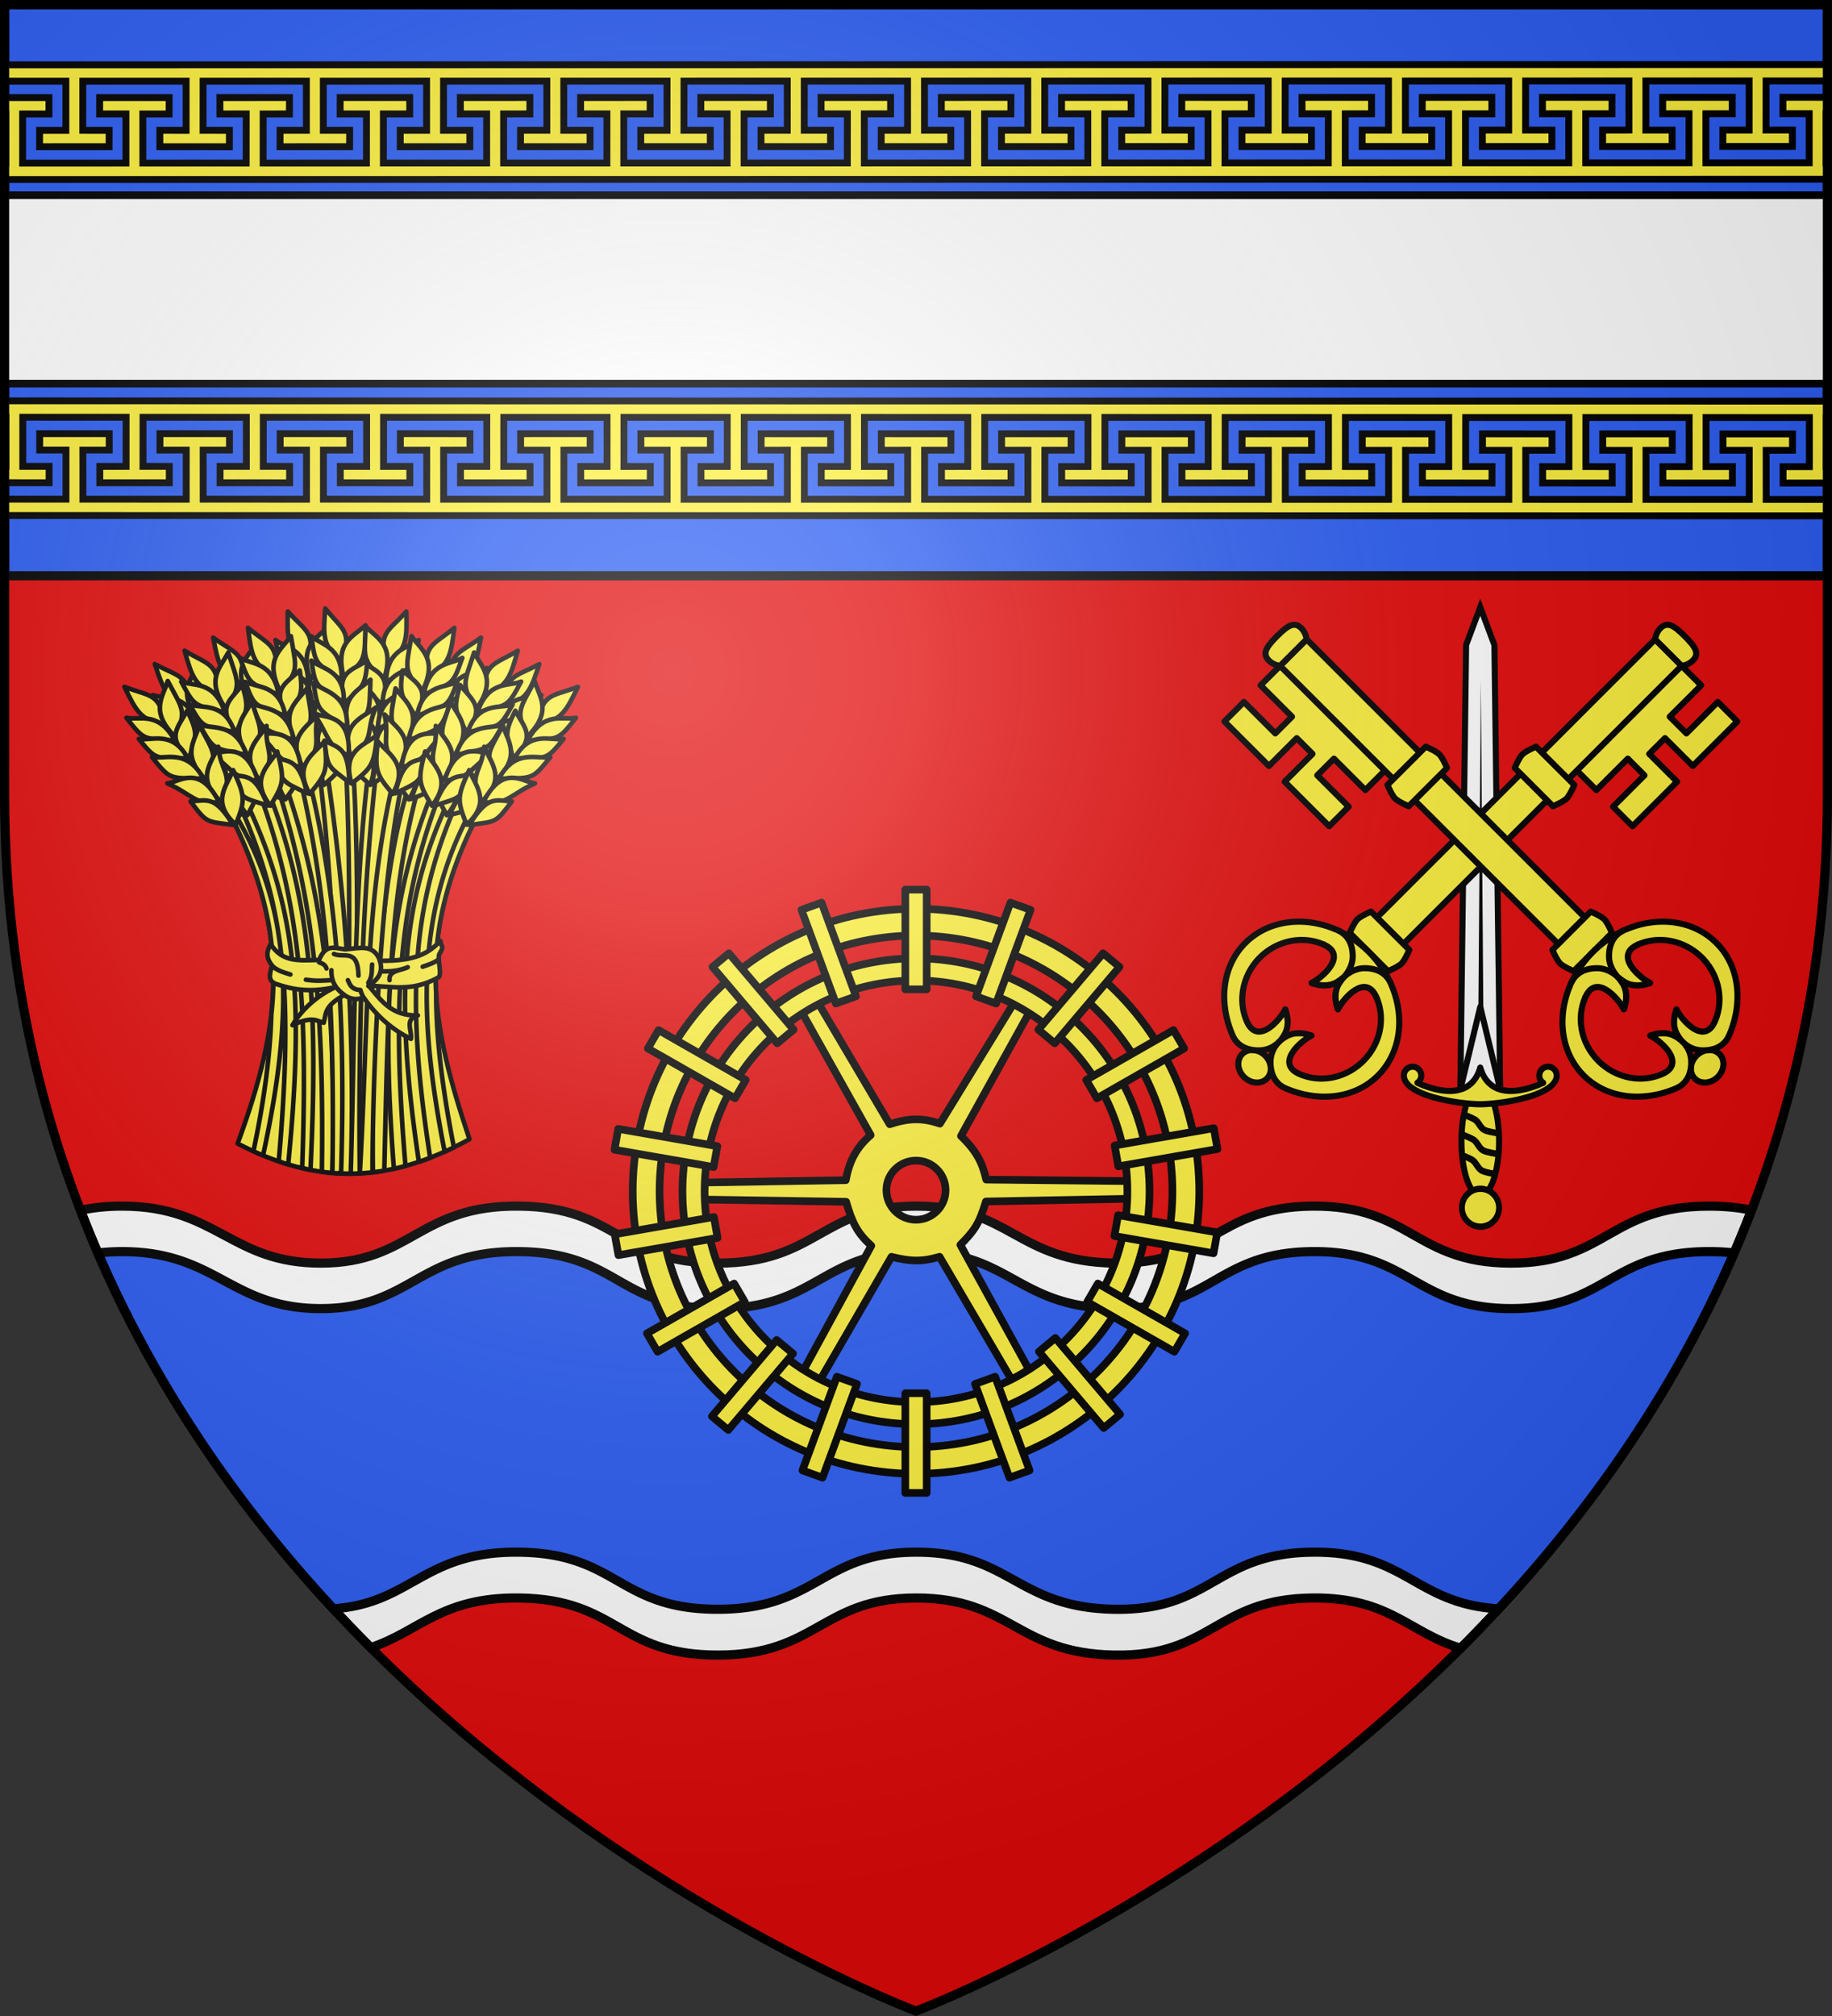 <svg xmlns="http://www.w3.org/2000/svg" xmlns:xlink="http://www.w3.org/1999/xlink" width="600" height="660" viewBox="-300 -300 600 660"><rect x="-300" y="-300" width="600" height="660" fill="#333333" stroke="none"/><radialGradient id="c" cx="-80" cy="-80" r="405" gradientUnits="userSpaceOnUse"><stop offset="0" stop-color="#fff" stop-opacity=".31"/><stop offset=".19" stop-color="#fff" stop-opacity=".25"/><stop offset=".6" stop-color="#6b6b6b" stop-opacity=".125"/><stop offset="1" stop-opacity=".125"/></radialGradient><path fill="#e20909" d="M-298.5-298.5h597v258.543C298.5 246.291 0 358.5 0 358.5S-298.5 246.291-298.5-39.957z"/><g stroke-width="2.44"><path fill="#fff" stroke="#000" d="M619.985 424.94h16.073l-2.326-175.743-5.707-14.945-5.71 14.945z" transform="matrix(-.812 0 -0 .828 694.756 -295.164)"/><path fill-rule="evenodd" d="M185.945 48.78 185-77.367l-.945 126.147z"/><g stroke="#000" stroke-linejoin="round" transform="matrix(-.812 0 -0 .828 694.756 -295.164)"><path fill="#fff" d="m619.985 424.94 8.03-32.688 8.043 32.689z"/><ellipse cx="628.022" cy="445.365" fill="#fcef3c" rx="7.592" ry="21.51"/><ellipse cx="-307.425" cy="242.045" fill="#fcef3c" stroke-width="2.444" rx="7.71" ry="7.315" transform="matrix(.973 0 0 1.025 927.06 223.584)"/><path fill="#fcef3c" d="M600.701 415.923c-1.932 0-3.524 1.575-3.5 3.5.101 7.857 21.382 11.234 30.812 11.343 9.43-.109 30.713-3.486 30.813-11.343.025-1.925-1.568-3.5-3.5-3.5a3.5 3.5 0 0 0-3.5 3.5c0 1.217.62 2.247 1.563 2.875-8.163 3.63-21.594 6.812-25.375-6.032-3.78 12.844-17.212 9.662-25.375 6.032.943-.628 1.562-1.658 1.562-2.875 0-1.932-1.568-3.5-3.5-3.5z"/><path fill="none" stroke-width="2.562" d="M621.555 458.397s4.293-.55 5.835-1.392c1.736-.948 2.318-3.377 4.047-4.336 1.239-.687 4.137-1.823 4.137-1.823m-14.519-.449s4.293-.55 5.835-1.392c1.736-.948 2.318-3.377 4.047-4.336 1.239-.687 4.137-1.823 4.137-1.823m-14.185-.628s4.088-.524 5.557-1.326c1.653-.903 2.207-3.217 3.855-4.13 1.179-.654 3.939-1.736 3.939-1.736"/></g></g><use xlink:href="#a" width="100%" height="100%" stroke-width=".94" transform="matrix(-1 0 0 1 370 0)"/><path fill="#fff" fill-rule="evenodd" stroke="#000" stroke-width="3" d="M-259.734 94.86c-5.24-.02-9.803.502-13.91 1.369 22.362 58.116 57.413 105.477 95.058 143.154 15.78-5.14 22.952-16.53 48.57-16.227 32.463.384 32.392 18.67 65.016 18.688s34.003-18.651 65-18.688 32.9 18.169 65 18.688 33.02-18.428 65.016-18.688c25.178-.204 31.516 11.44 48.355 16.446 37.731-37.716 72.877-85.156 95.281-143.393-3.911-.838-8.428-1.35-13.918-1.35-32.587 0-33.604 18.708-64.968 18.657-31.365-.052-32.901-18.917-64.875-18.657-31.964.26-32.87 19.175-64.938 18.657S30.965 94.823 0 94.859s-32.362 18.674-64.953 18.657c-32.592-.018-32.508-18.273-64.938-18.657-32.95-.39-35.33 18.576-64.875 18.657-29.544.08-34.194-18.54-64.968-18.657z"/><path fill="#2b5df2" fill-rule="evenodd" stroke="#000" stroke-width="3" d="M-259.734 109.756a70 70 0 0 0-8.202.451c19.714 45.619 47.19 84.267 77.096 116.482 25.735-1.748 29.452-18.904 60.824-18.533 32.463.384 32.392 18.67 65.016 18.688s34.003-18.651 65-18.688 32.9 18.169 65 18.688 33.02-18.428 65.016-18.688c30.528-.248 33.368 16.919 60.806 18.551 29.915-32.221 57.4-70.88 77.117-116.512a74 74 0 0 0-8.205-.44c-32.587 0-33.604 18.708-64.968 18.657s-32.901-18.916-64.875-18.656c-31.964.26-32.87 19.174-64.938 18.656S30.965 109.72 0 109.756s-32.362 18.674-64.953 18.656c-32.592-.017-32.508-18.273-64.938-18.656-32.95-.39-35.33 18.575-64.875 18.656-29.544.081-34.194-18.539-64.968-18.656z"/><path fill="#2b5df2" stroke="#000" stroke-width="3" d="M-298.5-298.5h597v187h-597z"/><g id="a" fill="#fcef3c" stroke="#000" stroke-linecap="round" stroke-linejoin="round" stroke-width="2.119"><path d="m86-44.132 15.438 15.428 9.652-9.647 5.465 5.462-9.652 9.647L122.34-7.814l6.76-6.757-10.895-10.888 5.785-5.78 10.895 10.887 6.76-6.756-36.34-36.317-6.76 6.756 10.895 10.888L103.655-40 92.761-50.888zM114.504-72.618l-9.198 9.193 96.527 96.468 9.198-9.193z" transform="matrix(.944 0 0 .944 19.831 -22.145)"/><path d="M104.227-73.696c3.856-3.854 6.074-5.159 8.46-2.78 1.628 1.622 1.817 3.858 1.817 3.858l-4.6 4.596-4.598 4.597s-2.238-.189-3.861-1.816c-2.38-2.385-1.074-4.602 2.782-8.455M213.075 21.807 199.79 35.085s1.51 3.553 2.668 4.71 4.713 2.667 4.713 2.667l13.287-13.278s-1.51-3.552-2.669-4.71c-1.158-1.158-4.713-2.667-4.713-2.667M249.784 71.771c-2.36 2.359-2.62 5.922-.582 7.959s5.604 1.777 7.963-.582 2.62-5.92.582-7.958c-2.038-2.037-5.603-1.777-7.963.581" transform="matrix(.944 0 0 .944 19.831 -22.145)"/><path d="M213.813 35.823a37 37 0 0 1 9.647-6.946c.376-.22.763-.433 1.206-.601 11.192-5.052 23.882-3.723 32.026 4.417s9.282 20.766 4.42 32.006c-1.791 4.14-5.674 5.264-9.18 5.237-2.596-.02-4.847-1.013-6.57-2.584-1.034-.942-1.873-2.1-2.496-3.357-1.07-2.104-1.123-4.764-.338-7.358.118-.248.114-.698.297-.935 1.829 3.778 9.683 12.7 13.372 4.085 3.303-7.715 1.094-16.396-4.558-22.045-5.652-5.648-14.342-7.858-22.058-4.554-8.62 3.69.307 11.535 4.088 13.364-.238.182-.688.179-.936.296-2.595.784-5.257.732-7.363-.337-1.257-.624-2.416-1.462-3.359-2.495.997.909 1.333 1.201 2.497 3.357 1.07 2.104 1.122 4.764.337 7.358-.117.248-.114.698-.296.935-1.83-3.778-9.682-12.7-13.373-4.085-3.3 7.705-1.073 16.376 4.579 22.024 5.651 5.649 14.323 7.873 22.037 4.575 8.62-3.684-.307-11.535-4.088-13.364.238-.182.688-.179.936-.296 2.596-.784 5.258-.732 7.363.338 1.257.623 2.416 1.461 3.36 2.494 1.57 1.722 2.565 3.972 2.585 6.567.026 3.503-1.098 7.384-5.24 9.174-11.248 4.859-23.882 3.722-32.027-4.417-8.145-8.14-9.475-20.822-4.42-32.007.2-.525.442-.992.714-1.422a37 37 0 0 1 6.838-9.424" transform="matrix(.944 0 0 .944 19.831 -22.145)"/><path d="M206.261 46.669c.448-1.035 1.022-1.891 1.693-2.578 2.012-2.062 4.857-2.679 7.487-2.66 2.596.02 5.167 1.333 6.89 2.904.7.782 1.709 2.095 2.177 3.038 1.07 2.104 1.122 4.764.337 7.358-.117.248-.114.698-.296.935-1.83-3.778-9.686-12.7-13.373-4.085" transform="matrix(.944 0 0 .944 19.831 -22.145)"/><path d="M224.666 28.276c-1.036.447-1.892 1.021-2.58 1.691-2.062 2.01-2.68 4.855-2.66 7.482.02 2.595 1.333 5.164 2.905 6.886.782.7 2.096 1.708 3.04 2.176 2.105 1.069 4.767 1.121 7.362.337.248-.117.698-.114.936-.296-3.78-1.829-12.708-9.68-4.088-13.364M155.84-35.393l-13.286 13.279s1.51 3.552 2.668 4.71 4.713 2.667 4.713 2.667l13.287-13.279s-1.51-3.552-2.669-4.71c-1.158-1.157-4.713-2.667-4.713-2.667" transform="matrix(.944 0 0 .944 19.831 -22.145)"/></g><g stroke="#000"><path fill="#fcef3c" stroke-linecap="round" stroke-linejoin="round" stroke-width="1.5" d="M-222.18 74.38c14.254-38.75 17.917-67.875-2.852-108.616 34.08-33.352 59.244-22.621 82.004 0-21.432 41.183-15.67 70.053-3.209 107.192-26.762 14.75-50.131 14.87-75.943 1.425"/><g fill="#fcef3c" stroke-linecap="round" stroke-linejoin="round" stroke-width="1.601"><path d="m180.13 40.223-2.27.144c2.745 49.814.782 99.332.517 148.877q1.518.021 3.037-.024c-.364-49.82 2.335-98.145-1.129-148.997-.051.002-.104-.001-.156 0" transform="matrix(.937 0 0 .937 -353.644 -93.083)"/><path d="m155.337 48.367-2.449 1.571c12.911 38.903 17.77 75.023 16.868 138.646.988.135 2.692.32 3.68.414 1.566-64.37-4.17-101.705-18.099-140.63m47.676-2.435c-16.635 39.669-15.932 130.578-15.366 142.823.157-.026 2.802-.361 3.924-.555 1.54-65.275 1.88-101.114 13.939-140.876a63 63 0 0 0-2.497-1.392m-32.5-4.257-2.474.743c6.042 45.27 7.054 90.703 7.156 146.706.761.02 3.885.125 4.646.12 1.75-56.653-2.41-102.4-9.328-147.57m16.544-1.092c-6.273 45.527-5.549 90.441-7.216 148.66a98 98 0 0 0 3.17-.083c-.58-56.47 1.21-102.417 6.579-148.145a42 42 0 0 0-2.533-.432" transform="matrix(.937 0 0 .937 -353.644 -93.083)"/><path d="M222.75 60.804c-20.797 37.136-18.863 76.1-10.073 120.752q1.602-.722 3.218-1.511c-3.763-19.288-6.207-37.023-6.195-53.876v-.084c-1.154-19.567 2.725-39.496 15.103-63.278zm-84.45 1.008-1.032.995c13.502 26.48 17.335 48.357 14.828 70.762v.036c-.424 14.654-2.594 30.44-6.267 47.807.951.433 1.898.837 2.845 1.235l.54.132c10.741-49.618 10.72-85.876-10.913-120.967m72.276-11.19c-17.783 40.897-20.034 80.086-15.643 136.907a81 81 0 0 0 4.046-.996c-4.845-57.472-2.678-94.368 13.794-134.304a85 85 0 0 0-2.197-1.607m-60.942 1.595-2.509 1.895c15.472 40.51 17.729 78.145 15.74 133.129l2.029.515.876.168c2.706-55.987.67-95.025-16.136-135.707m47.292-9.08c-12.612 47.2-10.661 90.23-13.915 146.023a231 231 0 0 0 4.452-.376c-.108-10.418.73-98.274 12.164-144.507a52 52 0 0 0-2.701-1.14m-33.52 1.02-2.666 1.236c11.46 45.858 13.447 88.295 12.696 143.605l1.759.126 1.285-.264c1.472-49.38-.353-97.541-13.075-144.703M142.61 57.854l-1.98 1.775c16.38 35.998 19.142 67.102 14.058 125.165l.744.408q1.276.424 2.546.803c5.804-58.918 2.715-90.65-15.368-128.151m73.392-3.07c-17.798 36.288-21.493 69.227-12.342 130.322q1.966-.66 3.95-1.427c-9.111-58.31-5.735-91.168 10.601-127.024z" transform="matrix(.937 0 0 .937 -353.644 -93.083)"/></g><g fill="#fcef3c" stroke-linecap="round" stroke-linejoin="round" stroke-width="1.601"><path d="M199.28-7.182c-6.477 7.27-10.03 7.288-6.746 18.278 7.153-5.037 6.952-9.077 6.745-18.278" transform="matrix(.937 0 0 .937 -353.644 -93.083)"/><path d="M184.89-2.088c4.263 4.37 10.467 6.539 6.574 18.645-7.756-6.49-6.754-7.187-6.574-18.645" transform="matrix(.937 0 0 .937 -353.644 -93.083)"/><path d="M183.626 10.216c5.622 3.929 10.763 4.669 6.957 15.24-4.939-5.765-7.056-5.211-6.957-15.24" transform="matrix(.937 0 0 .937 -353.644 -93.083)"/><path d="M182.113 16.794c4.268 4.284 10.474 6.415 6.596 18.266-7.764-6.364-6.762-7.046-6.596-18.266" transform="matrix(.937 0 0 .937 -353.644 -93.083)"/><path d="M179.669 26.366c4.98 4.195 12.18 6.325 7.82 17.764-8.608-7.027-4.377-8.811-7.82-17.764" transform="matrix(.937 0 0 .937 -353.644 -93.083)"/><path d="M178.745 36.016c4.686 4.05 12.022 6.321 7.9 17.388-6.642-5.923-7.497-6.852-7.9-17.388M203.597 2.77c-3.365 2.873-11.145 2.786-11.433 14.778 9.576-5.712 9.472-4.667 11.433-14.779" transform="matrix(.937 0 0 .937 -353.644 -93.083)"/><path d="M203.117 11.31c-3.584 2.672-11.92 2.532-12.139 13.787 10.217-5.29 10.113-4.31 12.139-13.787" transform="matrix(.937 0 0 .937 -353.644 -93.083)"/><path d="M201.92 19.048c-3.712 2.892-12.328 2.762-12.583 14.905 10.574-5.734 10.464-4.676 12.582-14.905" transform="matrix(.937 0 0 .937 -353.644 -93.083)"/><path d="M201.322 29.676c-3.924 1.533-13.065-1.127-13.098 13.924 7.827-2.266 7.269-6.82 13.098-13.924" transform="matrix(.937 0 0 .937 -353.644 -93.083)"/><path d="M196.989 38.944c-5.448 2.402-8.525 2.025-9.493 14.127 7.902-5.498 7.809-4.505 9.493-14.127M225.373 1.962c-7.874 5.731-11.35 4.995-10.476 16.431 8.061-3.405 8.723-7.396 10.476-16.431" transform="matrix(.937 0 0 .937 -353.644 -93.083)"/><path d="M210.23 3.889c3.237 5.173 8.838 8.609 2.462 19.614-6.201-7.986-5.073-8.455-2.463-19.614" transform="matrix(.937 0 0 .937 -353.644 -93.083)"/><path d="M206.38 15.644c4.659 5.032 9.525 6.845 3.56 16.368-3.602-6.681-5.788-6.588-3.56-16.368" transform="matrix(.937 0 0 .937 -353.644 -93.083)"/><path d="M203.503 21.752c3.26 5.09 8.872 8.49 2.564 19.248-6.234-7.865-5.11-8.32-2.564-19.248" transform="matrix(.937 0 0 .937 -353.644 -93.083)"/><path d="M199.081 30.587c3.976 5.156 10.558 8.764 3.868 19.017-6.92-8.691-2.406-9.538-3.868-19.017" transform="matrix(.937 0 0 .937 -353.644 -93.083)"/><path d="M196.128 39.822c3.718 4.95 10.405 8.726 4.026 18.666-5.233-7.196-5.87-8.285-4.026-18.666M227.478 12.602c-3.9 2.095-11.483.36-14.313 12.018 10.571-3.552 10.247-2.553 14.313-12.018" transform="matrix(.937 0 0 .937 -353.644 -93.083)"/><path d="M225.194 20.846c-4.07 1.852-12.186-.053-14.792 10.9 11.108-3.005 10.798-2.069 14.792-10.9" transform="matrix(.937 0 0 .937 -353.644 -93.083)"/><path d="M222.38 28.154c-4.242 2.04-12.634.085-15.463 11.897 11.55-3.36 11.219-2.35 15.462-11.897" transform="matrix(.937 0 0 .937 -353.644 -93.083)"/><path d="M219.537 38.413c-4.16.667-12.527-3.871-15.758 10.83 8.13-.555 8.552-5.123 15.758-10.83" transform="matrix(.937 0 0 .937 -353.644 -93.083)"/><path d="M213.334 46.551c-5.835 1.192-8.761.172-12.278 11.792 8.89-3.697 8.588-2.746 12.277-11.792M245.759 11.197c-8.55 4.665-11.902 3.484-12.519 14.937 8.435-2.333 9.609-6.205 12.519-14.937" transform="matrix(.937 0 0 .937 -353.644 -93.083)"/><path d="M230.493 11.148c2.54 5.549 7.648 9.68-.102 19.768-5.113-8.722-3.934-9.041.102-19.768" transform="matrix(.937 0 0 .937 -353.644 -93.083)"/><path d="M225.151 22.306c3.967 5.592 8.557 8.02 1.407 16.69-2.704-7.09-4.884-7.281-1.407-16.69" transform="matrix(.937 0 0 .937 -353.644 -93.083)"/><path d="M221.507 27.99c2.573 5.47 7.696 9.566.046 19.417-5.162-8.606-3.989-8.91-.046-19.418" transform="matrix(.937 0 0 .937 -353.644 -93.083)"/><path d="M215.976 36.178c3.274 5.627 9.332 10.057 1.368 19.358-5.734-9.515-1.148-9.77-1.368-19.358" transform="matrix(.937 0 0 .937 -353.644 -93.083)"/><path d="M211.85 44.952c3.045 5.39 9.185 10 1.57 19.03-4.254-7.812-4.745-8.975-1.57-19.03M246.466 22.02c-4.138 1.573-11.433-1.13-15.75 10.064 10.942-2.153 10.491-1.204 15.75-10.064" transform="matrix(.937 0 0 .937 -353.644 -93.083)"/><path d="M243.132 29.899c-4.276 1.31-12.077-1.63-16.08 8.893 11.403-1.54 10.975-.653 16.08-8.893" transform="matrix(.937 0 0 .937 -353.644 -93.083)"/><path d="M239.393 36.781c-4.47 1.473-12.537-1.55-16.875 9.796 11.89-1.838 11.43-.88 16.875-9.796" transform="matrix(.937 0 0 .937 -353.644 -93.083)"/><path d="M235.244 46.585c-4.211.123-11.92-5.46-17.03 8.699 8.134.503 9.145-3.972 17.03-8.699" transform="matrix(.937 0 0 .937 -353.644 -93.083)"/><path d="M228.037 53.853c-5.939.426-8.709-.965-13.704 10.103 9.295-2.516 8.872-1.611 13.704-10.103M157.86-7.182c6.476 7.27 10.03 7.288 6.745 18.278-7.153-5.037-6.952-9.077-6.745-18.278" transform="matrix(.937 0 0 .937 -353.644 -93.083)"/><path d="M172.25-2.088c-4.264 4.37-10.468 6.539-6.575 18.645 7.756-6.49 6.754-7.187 6.574-18.645" transform="matrix(.937 0 0 .937 -353.644 -93.083)"/><path d="M173.513 10.216c-5.622 3.929-10.763 4.669-6.957 15.24 4.94-5.765 7.056-5.211 6.957-15.24" transform="matrix(.937 0 0 .937 -353.644 -93.083)"/><path d="M175.026 16.794c-4.268 4.284-10.473 6.415-6.595 18.266 7.763-6.364 6.762-7.046 6.595-18.266" transform="matrix(.937 0 0 .937 -353.644 -93.083)"/><path d="M177.47 26.366c-4.98 4.195-12.18 6.325-7.82 17.764 8.609-7.027 4.377-8.811 7.82-17.764" transform="matrix(.937 0 0 .937 -353.644 -93.083)"/><path d="M178.394 36.016c-4.685 4.05-12.022 6.321-7.9 17.388 6.642-5.923 7.497-6.852 7.9-17.388M153.542 2.77c3.365 2.873 11.145 2.786 11.433 14.778-9.575-5.712-9.471-4.667-11.433-14.779" transform="matrix(.937 0 0 .937 -353.644 -93.083)"/><path d="M154.022 11.31c3.584 2.672 11.92 2.532 12.139 13.787-10.216-5.29-10.113-4.31-12.139-13.787" transform="matrix(.937 0 0 .937 -353.644 -93.083)"/><path d="M155.22 19.048c3.711 2.892 12.327 2.762 12.582 14.905-10.573-5.734-10.464-4.676-12.582-14.905" transform="matrix(.937 0 0 .937 -353.644 -93.083)"/><path d="M155.818 29.676c3.923 1.533 13.064-1.127 13.098 13.924-7.828-2.266-7.27-6.82-13.098-13.924" transform="matrix(.937 0 0 .937 -353.644 -93.083)"/><path d="M160.15 38.944c5.448 2.402 8.525 2.025 9.493 14.127-7.902-5.498-7.809-4.505-9.492-14.127M131.767 1.962c7.873 5.731 11.35 4.995 10.475 16.431-8.06-3.405-8.722-7.396-10.475-16.431" transform="matrix(.937 0 0 .937 -353.644 -93.083)"/><path d="M146.91 3.889c-3.237 5.173-8.839 8.609-2.463 19.614 6.201-7.986 5.074-8.455 2.463-19.614" transform="matrix(.937 0 0 .937 -353.644 -93.083)"/><path d="M150.76 15.644c-4.66 5.032-9.526 6.845-3.56 16.368 3.601-6.681 5.788-6.588 3.56-16.368" transform="matrix(.937 0 0 .937 -353.644 -93.083)"/><path d="M153.636 21.752c-3.26 5.09-8.872 8.49-2.564 19.248 6.234-7.865 5.11-8.32 2.564-19.248" transform="matrix(.937 0 0 .937 -353.644 -93.083)"/><path d="M158.058 30.587c-3.976 5.156-10.558 8.764-3.868 19.017 6.92-8.691 2.406-9.538 3.868-19.017" transform="matrix(.937 0 0 .937 -353.644 -93.083)"/><path d="M161.012 39.822c-3.72 4.95-10.406 8.726-4.026 18.666 5.232-7.196 5.87-8.285 4.026-18.666M129.662 12.602c3.899 2.095 11.483.36 14.312 12.018-10.57-3.552-10.247-2.553-14.312-12.018" transform="matrix(.937 0 0 .937 -353.644 -93.083)"/><path d="M131.946 20.846c4.07 1.852 12.186-.053 14.791 10.9-11.108-3.005-10.798-2.069-14.791-10.9" transform="matrix(.937 0 0 .937 -353.644 -93.083)"/><path d="M134.76 28.154c4.241 2.04 12.633.085 15.462 11.897-11.55-3.36-11.219-2.35-15.462-11.897" transform="matrix(.937 0 0 .937 -353.644 -93.083)"/><path d="M137.602 38.413c4.16.667 12.528-3.871 15.758 10.83-8.13-.555-8.552-5.123-15.758-10.83" transform="matrix(.937 0 0 .937 -353.644 -93.083)"/><path d="M143.806 46.551c5.834 1.192 8.76.172 12.277 11.792-8.89-3.697-8.587-2.746-12.277-11.792M111.38 11.197c8.55 4.665 11.902 3.484 12.519 14.937-8.435-2.333-9.609-6.205-12.519-14.937" transform="matrix(.937 0 0 .937 -353.644 -93.083)"/><path d="M126.646 11.148c-2.539 5.549-7.647 9.68.103 19.768 5.112-8.722 3.933-9.041-.103-19.768" transform="matrix(.937 0 0 .937 -353.644 -93.083)"/><path d="M131.988 22.306c-3.967 5.592-8.557 8.02-1.407 16.69 2.705-7.09 4.885-7.281 1.407-16.69" transform="matrix(.937 0 0 .937 -353.644 -93.083)"/><path d="M135.633 27.99c-2.573 5.47-7.696 9.566-.046 19.417 5.161-8.606 3.988-8.91.046-19.418" transform="matrix(.937 0 0 .937 -353.644 -93.083)"/><path d="M141.163 36.178c-3.273 5.627-9.332 10.057-1.368 19.358 5.734-9.515 1.148-9.77 1.368-19.358" transform="matrix(.937 0 0 .937 -353.644 -93.083)"/><path d="M145.29 44.952c-3.045 5.39-9.186 10-1.571 19.03 4.255-7.812 4.746-8.975 1.57-19.03M110.673 22.02c4.138 1.573 11.433-1.13 15.751 10.064-10.942-2.153-10.492-1.204-15.75-10.064" transform="matrix(.937 0 0 .937 -353.644 -93.083)"/><path d="M114.007 29.899c4.276 1.31 12.077-1.63 16.08 8.893-11.403-1.54-10.975-.653-16.08-8.893" transform="matrix(.937 0 0 .937 -353.644 -93.083)"/><path d="M117.746 36.781c4.47 1.473 12.538-1.55 16.875 9.796-11.89-1.838-11.43-.88-16.875-9.796" transform="matrix(.937 0 0 .937 -353.644 -93.083)"/><path d="M121.895 46.585c4.211.123 11.92-5.46 17.03 8.699-8.134.503-9.145-3.972-17.03-8.699" transform="matrix(.937 0 0 .937 -353.644 -93.083)"/><path d="M129.102 53.853c5.94.426 8.71-.965 13.704 10.103-9.294-2.516-8.871-1.611-13.704-10.103M170.95-8.246c6.058 7.622 9.605 7.838 5.709 18.628-6.86-5.43-6.431-9.453-5.708-18.628" transform="matrix(.937 0 0 .937 -353.644 -93.083)"/><path d="M185.031-2.354c-4.502 4.124-10.817 5.943-7.61 18.248 8.108-6.045 7.146-6.797 7.61-18.248" transform="matrix(.937 0 0 .937 -353.644 -93.083)"/><path d="M185.602 10.002c-5.834 3.608-11.008 4.059-7.801 14.826 5.254-5.48 7.337-4.807 7.8-14.826" transform="matrix(.937 0 0 .937 -353.644 -93.083)"/><path d="M186.744 16.654c-4.502 4.038-10.818 5.819-7.611 17.868 8.108-5.919 7.147-6.656 7.61-17.868" transform="matrix(.937 0 0 .937 -353.644 -93.083)"/><path d="M188.646 26.348c-5.208 3.91-12.515 5.633-8.806 17.298 8.99-6.533 4.866-8.552 8.806-17.298" transform="matrix(.937 0 0 .937 -353.644 -93.083)"/><path d="M189.027 36.035c-4.906 3.78-12.359 5.638-8.865 16.917 6.965-5.54 7.87-6.42 8.865-16.917M166.08 1.448c3.2 3.058 10.972 3.407 10.586 15.396-9.24-6.24-9.195-5.19-10.585-15.396" transform="matrix(.937 0 0 .937 -353.644 -93.083)"/><path d="M166.08 10.002c3.429 2.869 11.76 3.196 11.346 14.446-9.903-5.855-9.855-4.87-11.345-14.446" transform="matrix(.937 0 0 .937 -353.644 -93.083)"/><path d="M166.842 17.795c3.543 3.096 12.152 3.448 11.725 15.586-10.235-6.317-10.185-5.255-11.725-15.586" transform="matrix(.937 0 0 .937 -353.644 -93.083)"/><path d="M166.842 28.44c3.83 1.75 13.107-.393 12.295 14.635-7.688-2.7-6.874-7.215-12.295-14.636" transform="matrix(.937 0 0 .937 -353.644 -93.083)"/><path d="M170.647 37.936c5.305 2.704 8.398 2.5 8.684 14.636-7.58-5.932-7.543-4.934-8.684-14.636M143.94-1.453c7.49 6.223 11.006 5.71 9.401 17.068-7.826-3.914-8.23-7.94-9.401-17.068" transform="matrix(.937 0 0 .937 -353.644 -93.083)"/><path d="M158.929 1.438c-3.563 4.956-9.372 8.027-3.714 19.417 6.7-7.574 5.604-8.114 3.714-19.417" transform="matrix(.937 0 0 .937 -353.644 -93.083)"/><path d="M162.017 13.415c-4.971 4.724-9.944 6.223-4.6 16.107 4.021-6.437 6.198-6.205 4.6-16.107" transform="matrix(.937 0 0 .937 -353.644 -93.083)"/><path d="M164.497 19.694c-3.58 4.872-9.397 7.906-3.792 19.045 6.726-7.45 5.633-7.975 3.792-19.045" transform="matrix(.937 0 0 .937 -353.644 -93.083)"/><path d="M168.344 28.794c-4.298 4.891-11.097 8.071-5.078 18.731 7.463-8.231 3.012-9.365 5.078-18.73" transform="matrix(.937 0 0 .937 -353.644 -93.083)"/><path d="M170.7 38.199c-4.028 4.702-10.943 8.043-5.213 18.37 5.683-6.846 6.389-7.893 5.213-18.37M141.158 9.031c3.757 2.34 11.436 1.093 13.513 12.908-10.322-4.22-10.063-3.202-13.513-12.908" transform="matrix(.937 0 0 .937 -353.644 -93.083)"/><path d="M142.909 17.404c3.943 2.108 12.164.726 14.063 11.823-10.892-3.708-10.644-2.754-14.063-11.823" transform="matrix(.937 0 0 .937 -353.644 -93.083)"/><path d="M145.25 24.877c4.102 2.306 12.601.892 14.668 12.861-11.312-4.092-11.045-3.063-14.668-12.861" transform="matrix(.937 0 0 .937 -353.644 -93.083)"/><path d="M147.429 35.296c4.109.932 12.75-3.062 15.032 11.815-8.078-1.073-8.206-5.659-15.032-11.815" transform="matrix(.937 0 0 .937 -353.644 -93.083)"/><path d="M153.099 43.815c5.745 1.562 8.732.73 11.497 12.552-8.635-4.257-8.394-3.289-11.497-12.552M121.774 6.536c8.336 5.037 11.737 4.005 11.847 15.475-8.323-2.703-9.325-6.623-11.847-15.475" transform="matrix(.937 0 0 .937 -353.644 -93.083)"/><path d="M137.027 7.16c-2.781 5.432-8.067 9.334-.77 19.753 5.493-8.488 4.329-8.859.77-19.754" transform="matrix(.937 0 0 .937 -353.644 -93.083)"/><path d="M141.871 18.542c-4.21 5.412-8.902 7.636-2.142 16.612 3.015-6.964 5.202-7.06 2.142-16.612" transform="matrix(.937 0 0 .937 -353.644 -93.083)"/><path d="M145.262 24.38c-2.812 5.352-8.11 9.22-.903 19.398 5.536-8.37 4.378-8.726.903-19.397" transform="matrix(.937 0 0 .937 -353.644 -93.083)"/><path d="M150.426 32.805c-3.52 5.477-9.767 9.636-2.222 19.278 6.149-9.252 1.578-9.709 2.222-19.278" transform="matrix(.937 0 0 .937 -353.644 -93.083)"/><path d="M154.16 41.753c-3.28 5.25-9.617 9.585-2.408 18.942 4.595-7.618 5.137-8.758 2.409-18.942M120.59 17.318c4.065 1.753 11.472-.625 15.292 10.748-10.837-2.633-10.43-1.666-15.292-10.748" transform="matrix(.937 0 0 .937 -353.644 -93.083)"/><path d="M123.573 25.336c4.214 1.496 12.137-1.096 15.673 9.592-11.325-2.041-10.936-1.135-15.673-9.592" transform="matrix(.937 0 0 .937 -353.644 -93.083)"/><path d="M127.004 32.376c4.401 1.669 12.594-.997 16.427 10.53-11.797-2.36-11.38-1.382-16.427-10.53" transform="matrix(.937 0 0 .937 -353.644 -93.083)"/><path d="M130.717 42.354c4.201.308 12.149-4.93 16.63 9.44-8.15.144-8.961-4.371-16.63-9.44" transform="matrix(.937 0 0 .937 -353.644 -93.083)"/><path d="M137.596 49.931c5.915.688 8.743-.58 13.244 10.697-9.174-2.922-8.791-2-13.244-10.697M100.75 19.14c9.082 3.523 12.253 1.92 14.345 13.198-8.666-1.225-10.33-4.914-14.345-13.197" transform="matrix(.937 0 0 .937 -353.644 -93.083)"/><path d="M115.882 17.122c-1.8 5.83-6.332 10.587 2.656 19.59 3.943-9.309 2.732-9.473-2.656-19.59" transform="matrix(.937 0 0 .937 -353.644 -93.083)"/><path d="M122.621 27.498c-3.21 6.058-7.449 9.057.763 16.732 1.765-7.38 3.902-7.85-.763-16.732" transform="matrix(.937 0 0 .937 -353.644 -93.083)"/><path d="M126.97 32.664c-1.844 5.756-6.395 10.48 2.464 19.261 4.006-9.2 2.804-9.35-2.464-19.261" transform="matrix(.937 0 0 .937 -353.644 -93.083)"/><path d="M133.513 40.07c-2.52 6.002-7.954 11.177 1.145 19.373 4.456-10.175-.124-9.836-1.145-19.372" transform="matrix(.937 0 0 .937 -353.644 -93.083)"/><path d="M138.739 48.24c-2.323 5.737-7.817 11.1.902 19.073 3.21-8.296 3.546-9.513-.902-19.074M101.448 29.965c4.307 1.025 11.191-2.595 16.92 7.948-11.13-.725-10.56.158-16.92-7.948" transform="matrix(.937 0 0 .937 -353.644 -93.083)"/><path d="M105.773 37.347c4.409.747 11.764-3.174 17.095 6.744-11.507-.057-10.968.769-17.095-6.744" transform="matrix(.937 0 0 .937 -353.644 -93.083)"/><path d="M110.37 43.69c4.623.884 12.232-3.156 18 7.536-12.028-.288-11.448.603-18-7.537" transform="matrix(.937 0 0 .937 -353.644 -93.083)"/><path d="M115.751 52.876c4.192-.42 11.114-6.951 18.011 6.43-8 1.547-9.58-2.76-18.011-6.43" transform="matrix(.937 0 0 .937 -353.644 -93.083)"/><path d="M123.837 59.153c5.945-.343 8.512-2.08 14.894 8.251-9.54-1.295-9.005-.453-14.894-8.25M216.06-1.453c-7.49 6.223-11.006 5.71-9.401 17.068 7.826-3.914 8.23-7.94 9.401-17.068" transform="matrix(.937 0 0 .937 -353.644 -93.083)"/><path d="M201.071 1.438c3.563 4.956 9.372 8.027 3.714 19.417-6.7-7.574-5.604-8.114-3.714-19.417" transform="matrix(.937 0 0 .937 -353.644 -93.083)"/><path d="M197.983 13.415c4.972 4.724 9.944 6.223 4.6 16.107-4.021-6.437-6.197-6.205-4.6-16.107" transform="matrix(.937 0 0 .937 -353.644 -93.083)"/><path d="M195.503 19.694c3.58 4.872 9.398 7.906 3.792 19.045-6.726-7.45-5.633-7.975-3.792-19.045" transform="matrix(.937 0 0 .937 -353.644 -93.083)"/><path d="M191.656 28.794c4.298 4.891 11.097 8.071 5.078 18.731-7.462-8.231-3.012-9.365-5.078-18.73" transform="matrix(.937 0 0 .937 -353.644 -93.083)"/><path d="M189.3 38.199c4.028 4.702 10.943 8.043 5.213 18.37-5.682-6.846-6.389-7.893-5.213-18.37M218.843 9.031c-3.757 2.34-11.437 1.093-13.514 12.908 10.322-4.22 10.063-3.202 13.514-12.908" transform="matrix(.937 0 0 .937 -353.644 -93.083)"/><path d="M217.091 17.404c-3.943 2.108-12.164.726-14.063 11.823 10.893-3.708 10.644-2.754 14.063-11.823" transform="matrix(.937 0 0 .937 -353.644 -93.083)"/><path d="M214.75 24.877c-4.101 2.306-12.601.892-14.668 12.861 11.312-4.092 11.045-3.063 14.669-12.861" transform="matrix(.937 0 0 .937 -353.644 -93.083)"/><path d="M212.571 35.296c-4.108.932-12.75-3.062-15.032 11.815 8.078-1.073 8.207-5.659 15.032-11.815" transform="matrix(.937 0 0 .937 -353.644 -93.083)"/><path d="M206.902 43.815c-5.746 1.562-8.732.73-11.498 12.552 8.635-4.257 8.395-3.289 11.498-12.552M238.226 6.536c-8.336 5.037-11.737 4.005-11.847 15.475 8.323-2.703 9.325-6.623 11.847-15.475" transform="matrix(.937 0 0 .937 -353.644 -93.083)"/><path d="M222.973 7.16c2.781 5.432 8.067 9.334.77 19.753-5.493-8.488-4.329-8.859-.77-19.754" transform="matrix(.937 0 0 .937 -353.644 -93.083)"/><path d="M218.129 18.542c4.21 5.412 8.902 7.636 2.142 16.612-3.015-6.964-5.201-7.06-2.142-16.612" transform="matrix(.937 0 0 .937 -353.644 -93.083)"/><path d="M214.739 24.38c2.811 5.352 8.11 9.22.902 19.398-5.536-8.37-4.378-8.726-.902-19.397" transform="matrix(.937 0 0 .937 -353.644 -93.083)"/><path d="M209.574 32.805c3.52 5.477 9.767 9.636 2.222 19.278-6.148-9.252-1.578-9.709-2.222-19.278" transform="matrix(.937 0 0 .937 -353.644 -93.083)"/><path d="M205.84 41.753c3.28 5.25 9.618 9.585 2.409 18.942-4.596-7.618-5.138-8.758-2.41-18.942M239.41 17.318c-4.065 1.753-11.472-.625-15.291 10.748 10.837-2.633 10.428-1.666 15.291-10.748" transform="matrix(.937 0 0 .937 -353.644 -93.083)"/><path d="M236.427 25.336c-4.214 1.496-12.137-1.096-15.672 9.592 11.324-2.041 10.936-1.135 15.672-9.592" transform="matrix(.937 0 0 .937 -353.644 -93.083)"/><path d="M232.996 32.376c-4.401 1.669-12.594-.997-16.427 10.53 11.797-2.36 11.38-1.382 16.427-10.53" transform="matrix(.937 0 0 .937 -353.644 -93.083)"/><path d="M229.283 42.354c-4.201.308-12.149-4.93-16.629 9.44 8.148.144 8.96-4.371 16.63-9.44" transform="matrix(.937 0 0 .937 -353.644 -93.083)"/><path d="M222.404 49.931c-5.915.688-8.743-.58-13.244 10.697 9.174-2.922 8.792-2 13.244-10.697M259.25 19.14c-9.082 3.523-12.253 1.92-14.345 13.198 8.666-1.225 10.33-4.914 14.345-13.197" transform="matrix(.937 0 0 .937 -353.644 -93.083)"/><path d="M244.118 17.122c1.8 5.83 6.332 10.587-2.656 19.59-3.943-9.309-2.732-9.473 2.656-19.59" transform="matrix(.937 0 0 .937 -353.644 -93.083)"/><path d="M237.38 27.498c3.21 6.058 7.448 9.057-.763 16.732-1.766-7.38-3.903-7.85.762-16.732" transform="matrix(.937 0 0 .937 -353.644 -93.083)"/><path d="M233.03 32.664c1.844 5.756 6.395 10.48-2.464 19.261-4.006-9.2-2.804-9.35 2.464-19.261" transform="matrix(.937 0 0 .937 -353.644 -93.083)"/><path d="M226.487 40.07c2.52 6.002 7.954 11.177-1.145 19.373-4.456-10.175.124-9.836 1.145-19.372" transform="matrix(.937 0 0 .937 -353.644 -93.083)"/><path d="M221.261 48.24c2.323 5.737 7.817 11.1-.902 19.073-3.21-8.296-3.546-9.513.902-19.074M258.552 29.965c-4.307 1.025-11.191-2.595-16.92 7.948 11.13-.725 10.56.158 16.92-7.948" transform="matrix(.937 0 0 .937 -353.644 -93.083)"/><path d="M254.228 37.347c-4.41.747-11.765-3.174-17.096 6.744 11.507-.057 10.968.769 17.096-6.744" transform="matrix(.937 0 0 .937 -353.644 -93.083)"/><path d="M249.63 43.69c-4.622.884-12.232-3.156-18 7.536 12.028-.288 11.448.603 18-7.537" transform="matrix(.937 0 0 .937 -353.644 -93.083)"/><path d="M244.25 52.876c-4.193-.42-11.115-6.951-18.012 6.43 8 1.547 9.581-2.76 18.011-6.43" transform="matrix(.937 0 0 .937 -353.644 -93.083)"/><path d="M236.163 59.153c-5.945-.343-8.511-2.08-14.894 8.251 9.541-1.295 9.005-.453 14.894-8.25" transform="matrix(.937 0 0 .937 -353.644 -93.083)"/></g><g fill="#fcef3c" stroke-linecap="round" stroke-linejoin="round" stroke-width="1.601"><path d="M151.845 109.02c4.12 6.51 9.929 5.68 16.934 5.56 2.364-5.922 5.815-4.072 9.037-3.707 4.94-.327 10.01-2.172 12.269 3.984 12.619.153 17.01-2.714 21.103-6.926.311 2.52 1.529 1.445-.434 4.68-.632 2.19 1.186 7.25-.358 8.105-9.562 5.294-16.553 2.853-24.23 2.949 3.892 4.408 7.558 10.6 17.143 10.275-4.771 1.363-2.05 4.97-2.414 8.203-5.96-2.854-11.8-7.67-16.443-14.32-1.978.326-3.756 1.077-6.857-.979-7.017 3.76-6.394 6.595-7.192 9.671-2.262-.447-3.656-2.621-10.93.85 1.613-2.8 6.286-9.286 15.075-13.315-9.327 2.092-15.365.709-20.527-.997-2.867-.947-2.89-2.702-1.65-6.484-1.984-2.512-2.183-4.6-.526-7.55z" transform="matrix(.937 0 0 .937 -353.644 -93.083)"/><path d="M168.774 115.393c1.022.408 2.117.674 2.601 2.157m19.595.995c4.05.12 6.66-.532 8.801-1.438-2.424 1.267-6.712 1.027-6.365 4.535m-20.37 0c-2.624.081-4.59.436-8.857-.166m46.29-7.014c-1.659 1.24-3.602 1.8-5.494 2.48m-52.586-.332c1.539 1.596 3.965 2.305 6.366 3.04m20.093 1.992c.71 1.582 1.234 3.273 4.373 3.428.277 1.183.775 1.982 1.162 2.82m1.605-5.364c1.577-2.346 1.096-4.281 1.329-6.359m2.712-1.216c1.264 3.79-.592 6.509-4.04 8.681m-12.012-11.17c3.211 1.579 8.41-2.193 8.58 7.576m-4.982 6.746c-2.647-1.906-4.623-4.376-4.484-8.626" transform="matrix(.937 0 0 .937 -353.644 -93.083)"/></g><g fill="#fcef3c" stroke-linecap="round" stroke-linejoin="round" stroke-width="2.5"><path d="M32.188 28.138 7.833 67.862c-5.936-2.014-10.337-1.79-16.443.192L-32.1 28.242c-1.886.953-3.609 2.182-5.237 3.263l22.495 40.107c-4.839 4.158-7.045 8.705-8.156 14.76l-46.41.759c-.137 1.956-.163 3.822-.025 5.582l46.558.724c1.954 6.91 3.736 10.332 8.234 14.393l-22.295 40.91c1.59 1.117 3.585 2.37 5.481 3.123l23.43-40.404c5.851 1.452 9.74 1.758 15.745-.018l23.543 40.126c1.917-.91 3.582-1.747 5.673-3.298l-22.409-40.736c4.486-4.515 6.166-6.815 8.366-14.183l46.54-.89c.059-1.762.023-3.932-.017-5.792l-46.418-.488c-1.232-5.407-3.054-9.257-8.27-14.27l22.61-40.842zM0 79.952c5.347 0 9.688 4.338 9.688 9.682S5.347 99.316 0 99.316s-9.688-4.338-9.688-9.682S-5.347 79.952 0 79.952" transform="matrix(1 0 0 1 0 .001)"/><path d="M.001 13.752c-42.215 0-76.482 34.157-76.482 76.248S-42.214 166.25.001 166.25 76.481 132.092 76.481 90 42.216 13.752 0 13.752m0 7.23C38.214 20.981 69.23 51.898 69.23 90S38.214 159.037.001 159.037-69.23 128.102-69.23 90c0-38.101 31.018-69.019 69.231-69.019M-.001-2.492c-51.208 0-92.772 41.433-92.772 92.491s41.564 92.492 92.772 92.492S92.773 141.058 92.773 90 51.207-2.49 0-2.49m0 8.77c46.354 0 83.979 37.503 83.979 83.721S46.353 173.743-.001 173.743-83.978 136.22-83.978 90-46.355 6.278 0 6.278" transform="matrix(1 0 0 1 0 .001)"/><path fill-rule="evenodd" d="m30.935-4.5 6.58 2.37-11.278 30.668-6.581-2.37zm30.344 16.596 5.365 4.456-21.197 25-5.365-4.455zm23.038 25.142 3.502 6.003-28.56 16.317-3.501-6.002zm13.215 32.113 1.216 6.826-32.476 5.667-1.216-6.826zm1.135 34.13-1.216 6.826-32.476-5.667 1.216-6.826zm-10.543 33.045-3.502 6.003-28.558-16.318 3.501-6.002zm-21.286 26.505-5.365 4.455-21.197-25 5.365-4.455zm-29.647 18.354-6.582 2.37-11.278-30.667 6.581-2.37zM3.5 188.752h-7.003v-32.636h7.004zm-34.11-4.997-6.582-2.37 11.279-30.668 6.581 2.37zm-30.864-15.612-5.365-4.456 21.197-25 5.365 4.455zm-23.15-25.614-3.501-6.003 28.559-16.317 3.501 6.002zm-12.828-31.617-1.216-6.826 32.476-5.667 1.216 6.826zm-1.297-34.516 1.216-6.826 32.476 5.667-1.216 6.826zm10.93-33.155 3.501-6.003 28.56 16.318-3.503 6.002zm21.174-26.69 5.365-4.455 21.197 25-5.365 4.456zm29.128-18.68 6.581-2.371 11.28 30.667-6.582 2.37zm34.014-6.622h7.004v32.635h-7.004z" transform="matrix(1 0 0 1 0 .001)"/></g><path fill="#fff" stroke-linecap="round" stroke-linejoin="round" stroke-width="2.5" d="M-298.5-236.09v61.682h597v-61.682z"/><path fill="#fcef3c" stroke-width="2.25" d="m90.128-252.034.008-5.36-8.629-.007.01-16.072 33.832-.012.004 16.086-8.603-.002.006 5.373 22.752.006v-.014h.011l-.004-5.36-8.617-.005.01-16.074 33.834-.01.004 16.084-8.615-.002-.014 5.367h22.784l.006-5.373-8.616.008-.004-16.074 33.823-.012.004 16.075-8.594-.004v.011h-.033l.004 5.375 22.777-.02.008-5.36-8.629-.005.01-16.072 33.832-.014.004 16.077-8.607.008v.011h-.01l-.006 5.361 22.775.006-.002-5.374-8.605-.002-.004-16.087h33.822l.004 16.087-8.604-.004-.006 5.362 22.764-.008.008-5.36-8.629-.004.008-16.075 20.1-.006-.001-5.366-597 .101v5.36h20.068l.002 16.085-8.603-.004-.006 5.361 22.765-.006.008-5.36-8.628-.007.008-16.072 33.836-.012.002 16.086-8.604-.002.004 5.373 22.754.006v-.012h.012l.006-5.363h-.022l-8.605-.004.01-16.072 33.834-.012.004 16.084-8.616-.002-.017 5.363h.01v.012l22.775-.008.008-5.373-8.617.008-.002-16.074 33.822-.012.004 16.075-8.594-.004v.013h-.035l.006 5.373 22.778-.018.008-5.362-8.627-.004.008-16.073 33.832-.014.004 16.077-8.606.008v.011h-.01l-.008 5.361 22.778.008-.006-5.374-8.606-.004-.002-16.086h33.822l.004 16.086-8.605-.002-.006 5.36 22.777.005-.006-5.373-8.627-.004.01-16.074 33.834-.01.002 16.084-8.603-.004.004 5.374 22.765-.006-.004-5.36-8.603-.004-.004-16.075 33.834-.012.004 16.087-8.606-.004h-.023l-.006 5.363h.011v.01l22.79-.006-.007-5.375-8.615-.002-.004-16.074 33.834-.01.004 16.086-8.603-.004v.01h-.014l-.006 5.363 22.777.006-.006-5.375-8.603-.002-.004-16.076 33.824-.01.002 16.074-8.604.008.004 5.363zm-42.463-10.703 8.607.004.002 16.074-33.812.01-.004-16.074 8.605-.008.008-5.375-22.777.02.004 5.36 8.603.004.004 16.073-33.835.014-.002-16.087 8.609-.003.002-5.367-22.767.006.012 5.368 8.599-.002-.008 16.073-33.824.012-.002-16.075 8.615-.008.006-5.363-22.777-.004-.008 5.361 8.607.004.002 16.086-33.834.01-.004-16.086 8.629.004-.008-5.372-22.764.006-.008 5.362 8.63.002-.009 16.077-33.824.01-.004-16.073 8.6-.015.011-5.367-22.765.006v.012h-.012l.008 5.35h.01v.013l8.594-.01.004 16.086h-33.823l-.002-16.073 8.592.002v-.01h.035l-.006-5.374-22.777.017-.01 5.363 8.629.002-.008 16.077-33.834.01-.004-16.075 8.61-.016.015-5.366-22.78.008.01 5.366 8.602-.002-.01 16.073-33.834.012-.013-16.075 8.615-.008.008-5.363-22.756-.004-.006 5.361 8.604.004.004 16.087-33.834.01-.002-16.087 8.625.004-.004-5.372-14.534.003v5.368h.389l-.01 16.075h-.38v5.376l597-.093v-5.373h-.415l-.016-16.075h.432v-5.37l-14.563-.004-.008 5.36 8.606.005.004 16.086-33.834.012-.004-16.087 8.629.002-.008-5.372-22.764.008-.008 5.36 8.629.005-.008 16.074-33.826.012-.002-16.077 8.593-.008v-.011h.012l.006-5.363-22.766.01v.01h-.011l.008 5.35h.01v.01l8.593-.007.004 16.086H179.97l-.002-16.074 8.592.004v-.01h.033l-.004-5.375-22.777.02-.008 5.36 8.627.004-.008 16.075-33.834.01-.004-16.076 8.611-.012.002-5.369-22.767.008.006 5.363 8.605.002-.008 16.075-33.834.01-.013-16.075 8.613-.008.008-5.36-22.756-.007-.006 5.363 8.605.002.002 16.086-33.832.012-.006-16.084h8.63l-.007-5.373-22.764.007zm-222.056 115.432.004-16.074h33.82l-.002 16.086-8.593-.01v.014h-.012l-.008 5.349h.014v.012l22.765.006-.014-5.367-8.6-.014.007-16.074 33.822.011.008 16.075-8.627.004.006 5.36 22.766.007.006-5.373-8.627.004.004-16.086 33.834.012-.004 16.086-8.606.002.008 5.363 22.776-.006-.006-5.363-8.615-.008.004-16.075 33.822.012.008 16.075-8.598-.004-.013 5.368 22.768.006-.002-5.366-8.61-.004.004-16.087 33.835.014-.004 16.073-8.605.004-.004 5.362 22.777.018-.008-5.374-8.605-.008.004-16.075 33.814.01-.004 16.075-8.607.004.008 5.362h.002l22.766.008.004-5.374-8.627.002.004-16.085 33.834.01-.004 16.087-8.604.004.006 5.36 22.754-.003-.006-5.363-8.615-.008.013-16.075 33.834.01.008 16.075-8.605.002-.006 5.363 22.768.008-.002-5.367-8.61-.014.002-16.076 33.836.01.008 16.076-8.629.002.008 5.363 22.778.018.006-5.375h-.036v-.01l-8.591.004.004-16.075h33.82l-.002 16.087-8.594-.008v.01h-.011l-.008 5.35h.011v.013l22.768.008-.008-5.363h-.012v-.012l-8.594-.008.004-16.075 33.825.01.008 16.077-8.627.002.006 5.363 22.765.008.006-5.375-8.627.004.002-16.086 33.834.01-.002 16.086-8.607.004.008 5.361 14.517-.002v-5.372h-.384l.015-16.075h.367v-5.37l-597-.097v5.377h.426l.01 16.073h-.436v5.368l14.58.004.006-5.372-8.627.004.004-16.087 33.834.012-.006 16.086-8.603.002.006 5.363 22.756-.006-.008-5.36-8.616-.009.016-16.076 33.834.011.008 16.073-8.6-.002-.011 5.369 22.779.006-.014-5.367-8.611-.016.004-16.074 33.834.01.008 16.076-8.627.002.01 5.363 22.775.018-.01-5.379zm281.192-10.668-.008 5.373 8.605-.002-.004 16.086-33.832-.012-.01-16.072 8.627-.006-.006-5.361-22.754-.008-.004 5.363 8.604.008-.004 16.074-33.823-.01.004-16.076 8.604-.002.006-5.375-22.778.006.006 5.363h.014v.01l8.604-.004-.004 16.086-33.836-.01.006-16.074 8.615-.002.006-5.375-22.791-.006v.012h-.01l.006 5.362h.023l8.604-.004-.002 16.087-33.834-.012.002-16.074 8.605-.004.004-5.361-22.765-.006-.004 5.374 8.603-.004-.004 16.085-33.834-.01-.008-16.075 8.627-.004.004-5.373-22.775.004.006 5.361 8.605-.002-.004 16.087h-33.824l.004-16.087 8.606-.004.006-5.374-22.78.008.01 5.36h.008v.012l8.606.008-.002 16.077-33.832-.014-.008-16.073 8.627-.004-.008-5.362-22.778-.018-.006 5.373h.036v.013l8.591-.004-.002 16.075-33.824-.012.004-16.074 8.617.008-.008-5.373-22.777-.008v.012h-.008l.006 5.363h.023l8.602-.002-.002 16.086-33.834-.014-.01-16.072 8.616-.004v-5.368h-22.76l-.006 5.374 8.606-.004-.004 16.087-33.834-.01-.008-16.075 8.627-.004-.008-5.363-22.766-.006.006 5.361 8.606-.002-.004 16.086h-20.114v5.357l597 .102v-5.367l-20.052-.006-.008-16.074 8.627-.004-.006-5.361-22.766-.008.008 5.363 8.603-.004-.004 16.086h-33.822l.002-16.086 8.608-.002.002-5.375-22.776.006.006 5.36h.01v.013l8.608.008-.004 16.076-33.832-.014-.01-16.072 8.627-.004-.006-5.361-22.778-.02-.004 5.375h.033v.012l8.594-.004-.006 16.074-33.82-.011.002-16.075 8.617.008-.006-5.373h-22.783l.012 5.367 8.617-.002-.004 16.084-33.834-.01-.01-16.074 8.617-.004-.002-5.368z"/></g><path fill="url(#c)" d="M-298.5-298.5h597v258.543C298.5 246.291 0 358.5 0 358.5S-298.5 246.291-298.5-39.957z"/><path fill="none" stroke="#000" stroke-width="3" d="M-298.5-298.5h597v258.503C298.5 246.206 0 358.398 0 358.398S-298.5 246.206-298.5-39.997z"/></svg>